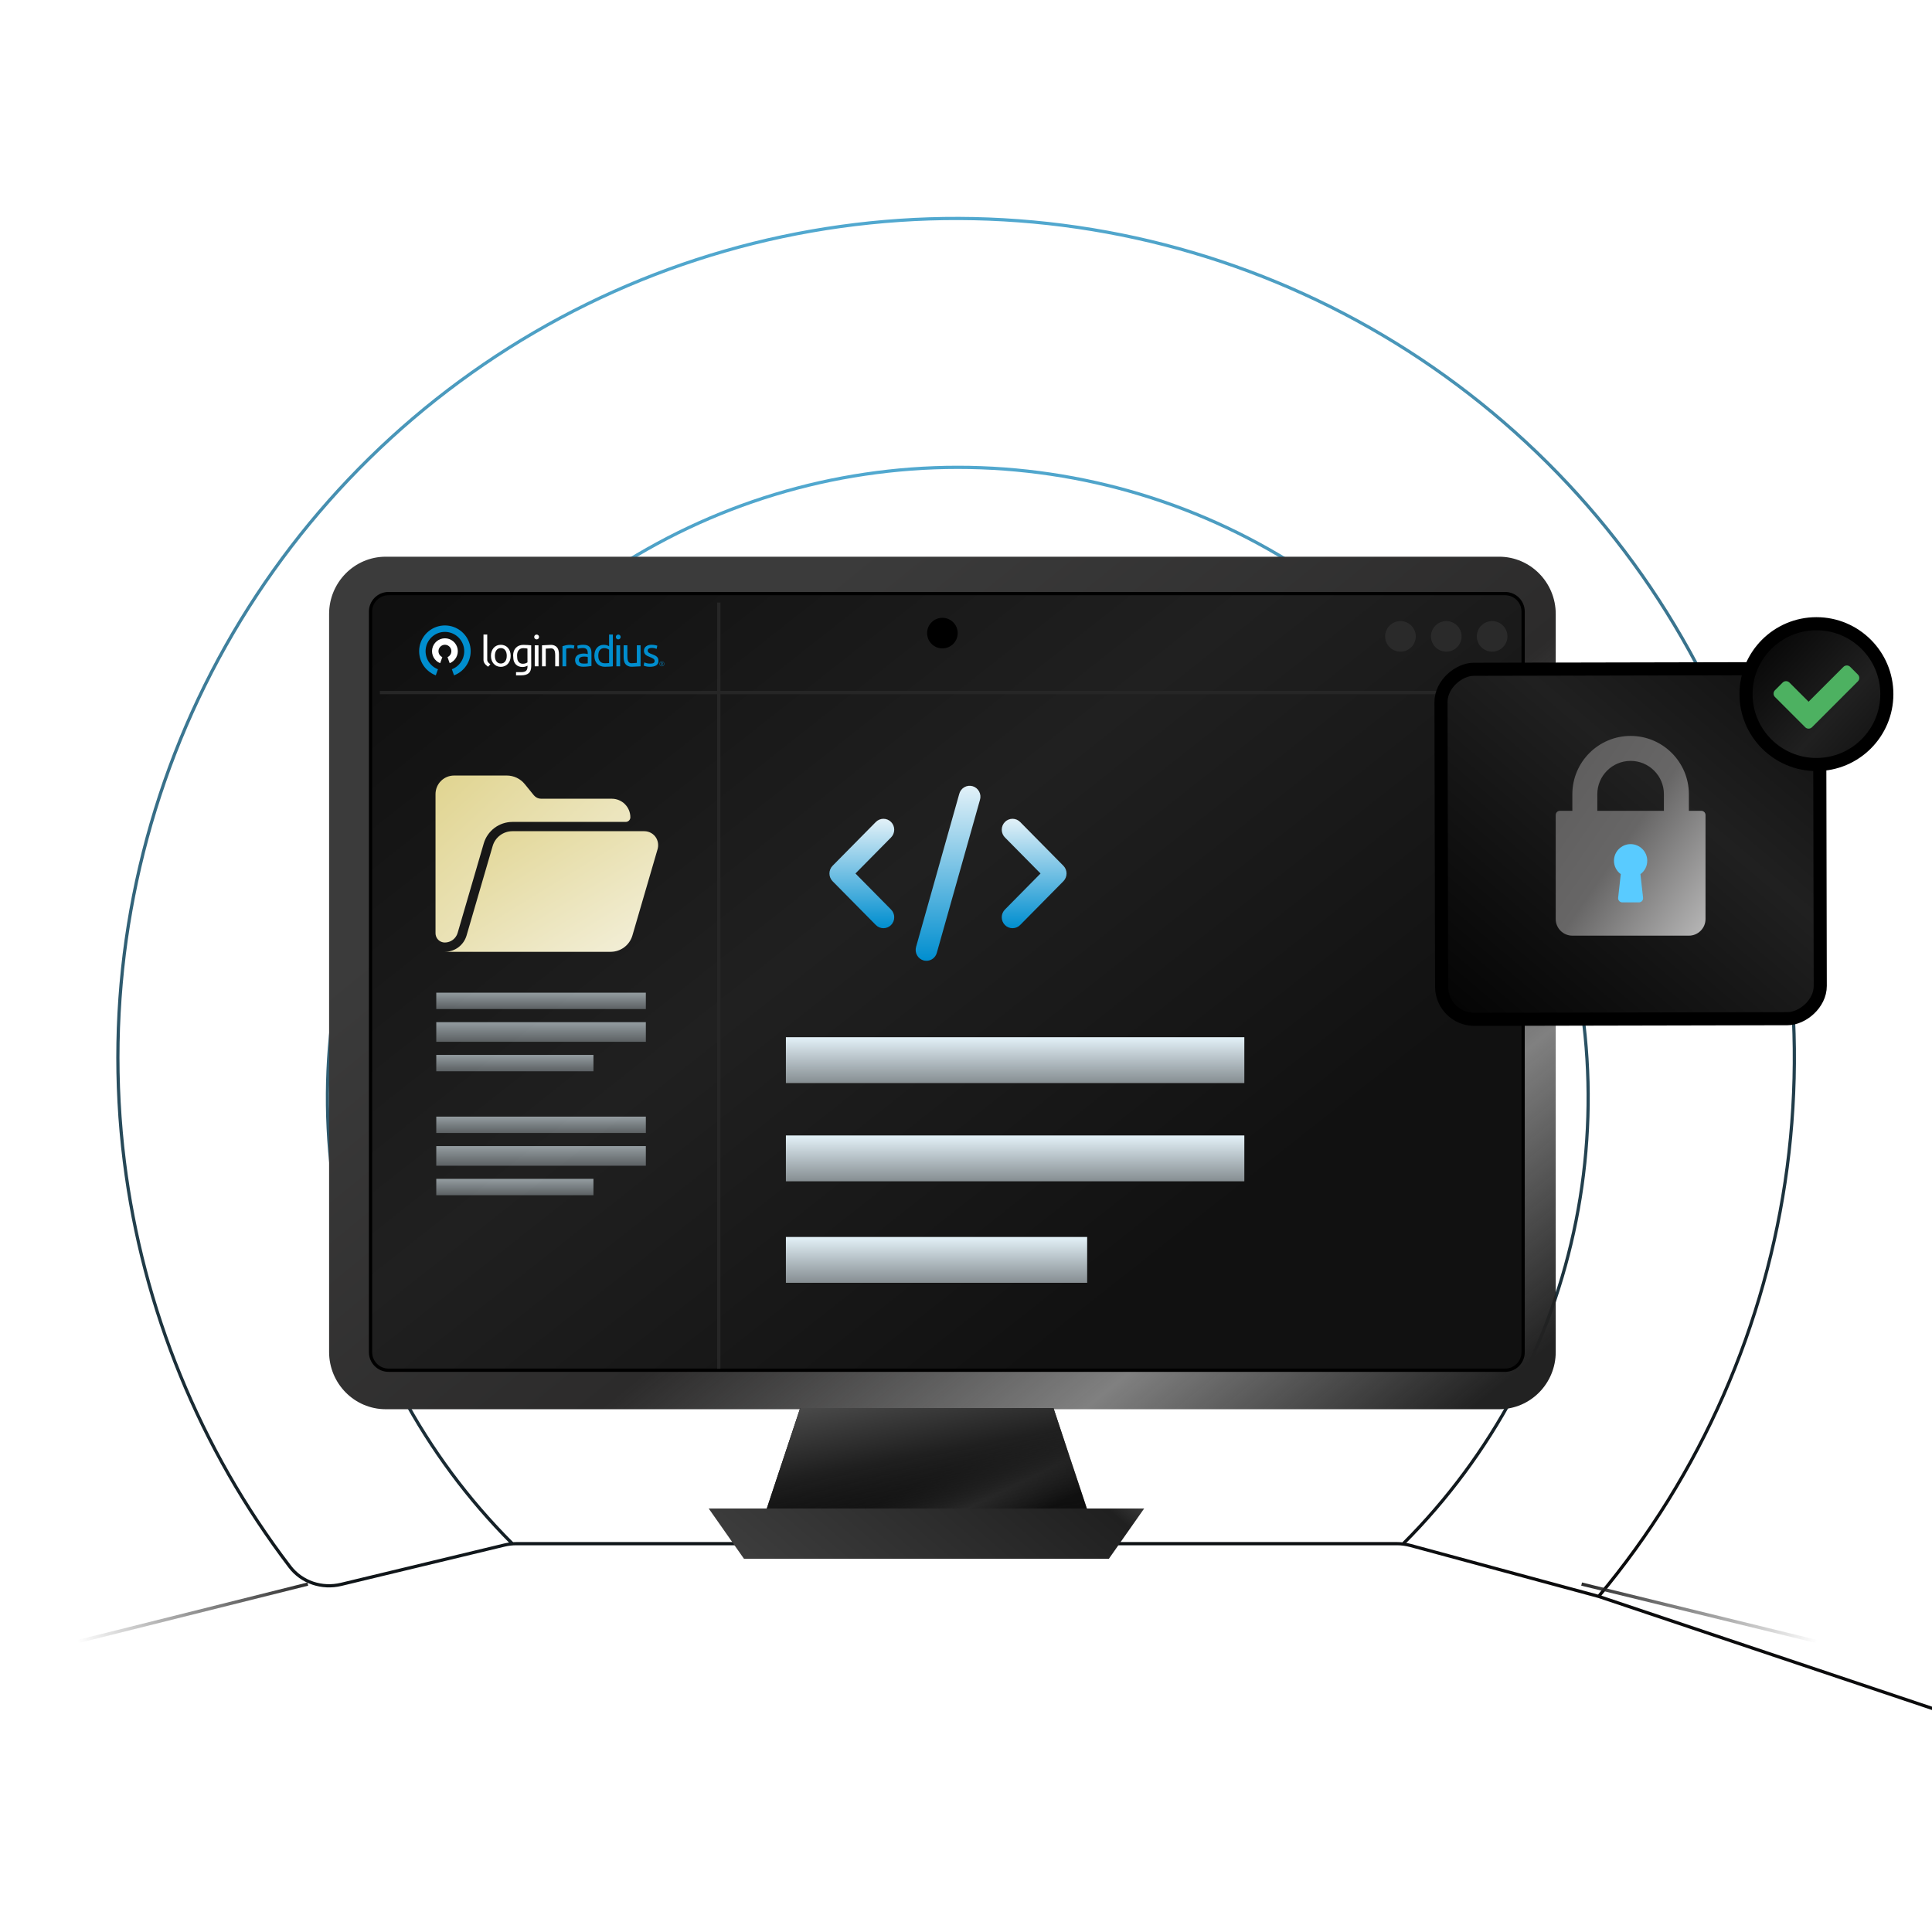 <svg width="590" height="590" viewBox="0 0 590 590" fill="none" xmlns="http://www.w3.org/2000/svg">
<g clip-path="url(#clip0_3919_62881)">
<g filter="url(#filter0_dd_3919_62881)">
<path d="M488.198 485.553C519.434 448.237 539.404 402.785 545.769 354.519C552.133 306.253 544.63 257.172 524.137 213.02C503.643 168.868 471.008 131.474 430.053 105.216C389.097 78.958 341.516 64.922 292.88 64.752C244.244 64.581 196.566 78.284 155.428 104.255C114.29 130.226 81.394 167.391 60.593 211.398C39.792 255.405 31.946 304.433 37.974 352.742C43.595 397.799 61.069 440.492 88.527 476.489C92.169 481.263 98.331 483.284 104.169 481.879L154 469.882C155.203 469.592 156.437 469.446 157.675 469.446H426.599C427.984 469.446 429.364 469.629 430.701 469.991L488.198 485.553ZM488.198 485.553L596 521.75" stroke="url(#paint0_linear_3919_62881)" stroke-width="0.981"/>
</g>
<path d="M94 483.75L6 505.75" stroke="url(#paint1_linear_3919_62881)"/>
<path d="M483 483.75L573 505.75" stroke="url(#paint2_linear_3919_62881)"/>
<g filter="url(#filter1_dd_3919_62881)">
<path d="M428.618 469.368C455.54 442.446 473.874 408.146 481.301 370.805C488.729 333.464 484.917 294.758 470.347 259.583C455.777 224.409 431.104 194.344 399.447 173.192C367.791 152.04 330.573 140.75 292.5 140.75C254.427 140.75 217.209 152.04 185.553 173.192C153.896 194.344 129.223 224.409 114.653 259.583C100.083 294.758 96.271 333.464 103.699 370.805C111.126 408.146 129.46 442.446 156.382 469.368" stroke="url(#paint3_linear_3919_62881)" stroke-width="0.981"/>
</g>
<path d="M457.792 170.008H117.804C108.247 170.008 100.5 177.845 100.5 187.512V412.849C100.5 422.517 108.247 430.353 117.804 430.353H457.792C467.349 430.353 475.096 422.517 475.096 412.849V187.512C475.096 177.845 467.349 170.008 457.792 170.008Z" fill="url(#paint4_linear_3919_62881)"/>
<path d="M118.658 181.27H459.636C462.673 181.27 465.136 183.732 465.136 186.77V412.942C465.136 415.98 462.673 418.442 459.636 418.442H118.658C115.621 418.442 113.158 415.98 113.158 412.942V186.77C113.158 183.732 115.621 181.27 118.658 181.27Z" fill="url(#paint5_linear_3919_62881)" stroke="black"/>
<path d="M287.795 198.009C290.376 198.009 292.468 195.918 292.468 193.338C292.468 190.759 290.376 188.668 287.795 188.668C285.214 188.668 283.121 190.759 283.121 193.338C283.121 195.918 285.214 198.009 287.795 198.009Z" fill="black"/>
<path d="M427.674 199.009C430.255 199.009 432.347 196.918 432.347 194.338C432.347 191.759 430.255 189.668 427.674 189.668C425.092 189.668 423 191.759 423 194.338C423 196.918 425.092 199.009 427.674 199.009Z" fill="#2A2A2A"/>
<path d="M441.674 199.009C444.255 199.009 446.347 196.918 446.347 194.338C446.347 191.759 444.255 189.668 441.674 189.668C439.092 189.668 437 191.759 437 194.338C437 196.918 439.092 199.009 441.674 199.009Z" fill="#2A2A2A"/>
<path d="M455.674 199.009C458.255 199.009 460.347 196.918 460.347 194.338C460.347 191.759 458.255 189.668 455.674 189.668C453.092 189.668 451 191.759 451 194.338C451 196.918 453.092 199.009 455.674 199.009Z" fill="#2A2A2A"/>
<path d="M135.869 191C134.028 191 132.245 191.645 130.831 192.825C129.417 194.004 128.46 195.643 128.129 197.455C127.797 199.267 128.111 201.138 129.016 202.743C129.921 204.347 131.36 205.583 133.082 206.236L133.747 204.382C132.461 203.886 131.389 202.956 130.717 201.752C130.045 200.549 129.815 199.148 130.067 197.792C130.319 196.437 131.038 195.212 132.097 194.331C133.157 193.45 134.491 192.967 135.869 192.967C137.247 192.967 138.581 193.45 139.641 194.331C140.701 195.212 141.419 196.437 141.671 197.792C141.923 199.148 141.693 200.549 141.021 201.752C140.349 202.956 139.277 203.886 137.992 204.382L138.657 206.236C140.379 205.583 141.817 204.347 142.722 202.743C143.627 201.139 143.941 199.268 143.61 197.455C143.278 195.643 142.322 194.005 140.908 192.825C139.493 191.646 137.711 191 135.869 191Z" fill="#008ECF"/>
<path d="M134.413 202.527L135.078 200.672C134.665 200.49 134.327 200.171 134.121 199.769C133.915 199.368 133.853 198.907 133.946 198.465C134.039 198.023 134.281 197.627 134.631 197.342C134.982 197.058 135.419 196.902 135.871 196.902C136.322 196.902 136.76 197.058 137.11 197.342C137.46 197.627 137.702 198.023 137.795 198.465C137.888 198.907 137.826 199.368 137.62 199.769C137.414 200.171 137.076 200.49 136.663 200.672L137.329 202.527C138.179 202.188 138.885 201.563 139.324 200.759C139.764 199.956 139.91 199.024 139.737 198.125C139.565 197.225 139.084 196.414 138.379 195.83C137.673 195.247 136.786 194.928 135.871 194.928C134.955 194.928 134.069 195.247 133.363 195.83C132.657 196.414 132.177 197.225 132.004 198.125C131.832 199.024 131.978 199.956 132.417 200.759C132.857 201.563 133.562 202.188 134.413 202.527Z" fill="white"/>
<path d="M174.136 196.93C174.234 196.93 174.347 196.936 174.474 196.948C174.602 196.961 174.724 196.977 174.849 196.998C174.974 197.018 175.086 197.039 175.189 197.06C175.265 197.074 175.341 197.093 175.416 197.115L175.219 198.116C175.072 198.068 174.921 198.028 174.769 197.998C174.503 197.948 174.233 197.925 173.962 197.931C173.749 197.931 173.536 197.953 173.328 197.998C173.118 198.044 172.98 198.074 172.914 198.091V203.48H171.77V197.336C172.1 197.222 172.437 197.129 172.78 197.059C173.226 196.969 173.68 196.925 174.136 196.93Z" fill="#008ECF"/>
<path d="M178.154 196.905C178.612 196.905 179.001 196.964 179.318 197.083C179.611 197.187 179.873 197.36 180.083 197.589C180.279 197.813 180.42 198.079 180.495 198.366C180.581 198.69 180.623 199.024 180.62 199.359V203.366C180.522 203.383 180.384 203.406 180.208 203.434C180.031 203.463 179.833 203.489 179.61 203.514C179.387 203.539 179.148 203.561 178.889 203.582C178.63 203.603 178.373 203.613 178.119 203.613C177.782 203.616 177.446 203.579 177.119 203.502C176.835 203.437 176.567 203.318 176.33 203.15C176.105 202.987 175.926 202.769 175.811 202.516C175.68 202.217 175.616 201.892 175.624 201.566C175.615 201.248 175.689 200.934 175.839 200.653C175.98 200.402 176.181 200.19 176.425 200.037C176.69 199.873 176.982 199.756 177.287 199.692C177.627 199.616 177.975 199.579 178.323 199.58C178.442 199.581 178.561 199.587 178.68 199.599C178.805 199.612 178.922 199.628 179.031 199.649C179.142 199.669 179.238 199.687 179.321 199.704C179.403 199.721 179.46 199.733 179.493 199.741V199.42C179.493 199.231 179.472 199.042 179.431 198.857C179.393 198.679 179.317 198.511 179.209 198.364C179.094 198.214 178.944 198.095 178.772 198.019C178.544 197.924 178.298 197.88 178.051 197.889C177.719 197.887 177.388 197.914 177.061 197.971C176.846 198.006 176.634 198.061 176.429 198.135L176.293 197.186C176.532 197.096 176.78 197.032 177.032 196.995C177.403 196.931 177.778 196.901 178.154 196.905ZM178.252 202.651C178.523 202.651 178.764 202.645 178.973 202.633C179.15 202.625 179.325 202.602 179.497 202.565V200.653C179.369 200.6 179.234 200.565 179.097 200.548C178.874 200.517 178.649 200.503 178.425 200.505C178.241 200.506 178.058 200.519 177.877 200.543C177.693 200.564 177.514 200.616 177.347 200.697C177.191 200.772 177.054 200.881 176.946 201.017C176.833 201.173 176.777 201.362 176.786 201.553C176.786 201.965 176.918 202.251 177.18 202.411C177.443 202.571 177.801 202.651 178.252 202.651Z" fill="#008ECF"/>
<path d="M186.011 193.779H187.157V203.476C186.894 203.55 185.262 203.623 184.729 203.623C184.274 203.63 183.823 203.551 183.398 203.39C183.017 203.242 182.673 203.015 182.387 202.724C182.099 202.422 181.879 202.063 181.74 201.669C181.582 201.22 181.505 200.746 181.512 200.27C181.507 199.81 181.572 199.353 181.703 198.913C181.819 198.525 182.01 198.165 182.266 197.853C182.512 197.557 182.821 197.321 183.171 197.162C183.558 196.991 183.976 196.907 184.398 196.915C184.73 196.91 185.06 196.96 185.375 197.064C185.597 197.134 185.81 197.229 186.01 197.347L186.011 193.779ZM186.011 198.42C185.827 198.28 185.623 198.168 185.407 198.087C185.132 197.978 184.839 197.924 184.544 197.927C184.252 197.919 183.963 197.98 183.699 198.105C183.471 198.22 183.274 198.39 183.126 198.599C182.972 198.824 182.863 199.078 182.806 199.345C182.739 199.648 182.706 199.959 182.708 200.27C182.708 201.018 182.892 201.595 183.262 202.002C183.632 202.409 184.134 202.55 184.75 202.55C185.063 202.55 185.896 202.51 186.011 202.477V198.42Z" fill="#008ECF"/>
<path d="M198.538 202.65C199.006 202.65 199.353 202.588 199.579 202.463C199.805 202.338 199.918 202.14 199.918 201.871C199.921 201.741 199.893 201.612 199.835 201.496C199.777 201.38 199.691 201.28 199.585 201.205C199.363 201.041 198.997 200.856 198.488 200.65C198.242 200.551 198.006 200.45 197.78 200.348C197.568 200.255 197.371 200.132 197.194 199.984C197.03 199.844 196.895 199.672 196.8 199.479C196.695 199.251 196.645 199.002 196.652 198.751C196.652 198.183 196.86 197.733 197.277 197.401C197.694 197.068 198.265 196.901 198.99 196.9C199.171 196.901 199.352 196.911 199.533 196.931C199.713 196.952 199.882 196.977 200.038 197.005C200.194 197.034 200.332 197.068 200.451 197.098C200.569 197.128 200.662 197.161 200.728 197.184L200.519 198.17C200.333 198.082 200.139 198.014 199.939 197.967C199.63 197.894 199.313 197.859 198.996 197.865C198.705 197.858 198.417 197.924 198.158 198.057C198.047 198.11 197.954 198.196 197.89 198.302C197.826 198.408 197.795 198.531 197.801 198.654C197.798 198.782 197.825 198.909 197.881 199.025C197.94 199.139 198.024 199.238 198.127 199.315C198.255 199.411 198.393 199.491 198.54 199.555C198.704 199.629 198.901 199.707 199.131 199.789C199.435 199.905 199.706 200.018 199.944 200.128C200.165 200.228 200.37 200.359 200.554 200.517C200.721 200.664 200.854 200.848 200.942 201.053C201.039 201.298 201.085 201.56 201.077 201.824C201.077 202.416 200.858 202.864 200.418 203.168C199.979 203.473 199.352 203.624 198.539 203.624C197.972 203.624 197.528 203.577 197.208 203.483C196.987 203.422 196.769 203.349 196.555 203.266L196.764 202.28C196.895 202.33 197.105 202.404 197.393 202.502C197.681 202.601 198.062 202.65 198.538 202.65Z" fill="#008ECF"/>
<path d="M195.625 203.477L193.074 203.612C192.64 203.639 192.205 203.565 191.804 203.396C191.488 203.267 191.21 203.059 190.997 202.792C190.789 202.517 190.643 202.199 190.572 201.861C190.486 201.468 190.444 201.067 190.447 200.665V197.064H191.594V200.418C191.589 200.757 191.616 201.095 191.674 201.429C191.712 201.672 191.803 201.903 191.939 202.108C192.062 202.279 192.233 202.41 192.432 202.483C192.637 202.561 192.979 202.541 193.282 202.519C193.993 202.467 194.157 202.447 194.478 202.424V197.064H195.624L195.625 203.477Z" fill="#008ECF"/>
<path d="M189.377 197.066H188.23V203.479H189.377V197.066Z" fill="#008ECF"/>
<path d="M188.804 195.261C189.212 195.261 189.543 194.93 189.543 194.521C189.543 194.112 189.212 193.781 188.804 193.781C188.395 193.781 188.064 194.112 188.064 194.521C188.064 194.93 188.395 195.261 188.804 195.261Z" fill="#008ECF"/>
<path d="M162.218 197.066C161.947 197 160.349 196.93 159.815 196.93C159.368 196.923 158.924 197.005 158.508 197.17C158.138 197.32 157.804 197.547 157.529 197.836C157.257 198.127 157.05 198.472 156.919 198.847C156.775 199.262 156.704 199.698 156.709 200.137C156.709 200.672 156.793 201.575 156.94 201.962C157.073 202.323 157.278 202.653 157.545 202.93C157.796 203.187 158.102 203.382 158.44 203.503C158.79 203.629 159.159 203.692 159.531 203.691C159.868 203.697 160.204 203.645 160.523 203.536C160.722 203.473 160.914 203.389 161.096 203.286V203.557C161.096 204.149 160.946 204.581 160.646 204.852C160.346 205.123 159.855 205.259 159.173 205.259C159.017 205.259 157.934 205.259 157.59 205.251V206.244C157.927 206.244 158.991 206.244 159.148 206.244C160.184 206.244 160.956 206.022 161.465 205.578C161.974 205.134 162.229 204.419 162.229 203.432L162.218 197.066ZM160.478 202.572C160.207 202.66 159.924 202.704 159.64 202.701C159.418 202.7 159.199 202.658 158.993 202.576C158.781 202.492 158.591 202.361 158.438 202.193C158.268 202.003 158.138 201.781 158.056 201.539C157.962 201.277 157.905 200.516 157.905 200.146C157.905 199.479 158.071 198.944 158.405 198.543C158.738 198.141 159.212 197.94 159.828 197.939C160.089 197.935 160.351 197.949 160.61 197.982C160.766 198.003 160.921 198.034 161.073 198.074L161.082 202.267C160.899 202.401 160.694 202.504 160.478 202.572Z" fill="white"/>
<path d="M155.949 200.272C155.956 200.741 155.881 201.209 155.727 201.652C155.591 202.044 155.378 202.406 155.102 202.716C154.837 203.011 154.511 203.246 154.147 203.403C153.374 203.724 152.505 203.724 151.732 203.403C151.368 203.246 151.042 203.011 150.777 202.716C150.5 202.406 150.288 202.045 150.152 201.652C149.999 201.209 149.923 200.741 149.93 200.272C149.924 199.804 149.999 199.338 150.152 198.896C150.287 198.502 150.5 198.14 150.777 197.829C151.042 197.535 151.368 197.301 151.732 197.145C152.115 196.986 152.525 196.904 152.94 196.904C153.354 196.904 153.764 196.986 154.147 197.145C154.511 197.301 154.837 197.535 155.102 197.829C155.379 198.14 155.591 198.503 155.727 198.896C155.88 199.338 155.955 199.804 155.949 200.272ZM154.753 200.272C154.753 199.548 154.591 198.975 154.267 198.551C153.942 198.128 153.5 197.916 152.942 197.916C152.383 197.916 151.942 198.128 151.617 198.551C151.293 198.975 151.131 199.548 151.129 200.272C151.129 200.995 151.292 201.568 151.616 201.992C151.941 202.416 152.383 202.627 152.942 202.627C153.5 202.627 153.942 202.415 154.267 201.992C154.591 201.569 154.754 200.995 154.754 200.272H154.753Z" fill="white"/>
<path d="M165.52 197.067L168.071 196.931C168.505 196.904 168.939 196.978 169.34 197.147C169.656 197.275 169.934 197.484 170.147 197.751C170.355 198.026 170.501 198.344 170.572 198.682C170.658 199.075 170.7 199.476 170.697 199.878V203.479H169.549V200.125C169.554 199.786 169.527 199.448 169.469 199.114C169.43 198.871 169.34 198.64 169.204 198.435C169.081 198.263 168.909 198.133 168.711 198.06C168.506 197.982 168.236 198.004 167.932 198.019L166.666 198.082V203.478H165.52V197.067Z" fill="white"/>
<path d="M149.06 203.599C149.002 203.565 147.648 202.742 147.648 201.569V193.779H148.795V201.569C148.795 202.257 149.743 202.844 149.752 202.851L149.06 203.599Z" fill="white"/>
<path d="M164.447 197.066H163.301V203.479H164.447V197.066Z" fill="white"/>
<path d="M163.874 195.261C164.282 195.261 164.613 194.93 164.613 194.521C164.613 194.112 164.282 193.781 163.874 193.781C163.466 193.781 163.135 194.112 163.135 194.521C163.135 194.93 163.466 195.261 163.874 195.261Z" fill="white"/>
<path d="M202.13 202.075C202.258 202.075 202.384 202.113 202.49 202.184C202.597 202.256 202.68 202.357 202.729 202.476C202.778 202.594 202.791 202.725 202.766 202.851C202.741 202.977 202.679 203.092 202.589 203.183C202.498 203.274 202.382 203.336 202.256 203.361C202.131 203.386 202 203.373 201.882 203.324C201.763 203.275 201.662 203.192 201.591 203.085C201.519 202.978 201.481 202.853 201.481 202.724C201.482 202.552 201.55 202.387 201.672 202.266C201.793 202.144 201.958 202.075 202.13 202.075ZM202.13 201.984C201.984 201.984 201.841 202.028 201.719 202.109C201.598 202.19 201.503 202.306 201.447 202.441C201.391 202.576 201.376 202.725 201.405 202.868C201.433 203.012 201.504 203.144 201.607 203.247C201.711 203.351 201.842 203.421 201.986 203.45C202.129 203.478 202.278 203.464 202.413 203.408C202.548 203.352 202.663 203.257 202.745 203.135C202.826 203.013 202.869 202.87 202.869 202.724C202.869 202.627 202.85 202.531 202.813 202.441C202.776 202.351 202.722 202.27 202.653 202.201C202.584 202.132 202.503 202.078 202.413 202.041C202.323 202.003 202.227 201.984 202.13 201.984Z" fill="#008ECF"/>
<path d="M202.25 202.766C202.262 202.781 202.277 202.799 202.295 202.823C202.312 202.847 202.331 202.873 202.35 202.901C202.368 202.93 202.387 202.96 202.406 202.991C202.423 203.021 202.439 203.051 202.453 203.082H202.338C202.323 203.055 202.307 203.026 202.29 202.998C202.273 202.97 202.256 202.943 202.238 202.917C202.221 202.891 202.204 202.867 202.187 202.844C202.17 202.822 202.155 202.803 202.14 202.786H202.111H201.986V203.081H201.881V202.337C201.914 202.33 201.947 202.325 201.98 202.323C202.017 202.323 202.051 202.319 202.081 202.319C202.166 202.314 202.25 202.334 202.323 202.379C202.351 202.399 202.373 202.426 202.388 202.457C202.403 202.489 202.409 202.523 202.407 202.557C202.409 202.604 202.396 202.649 202.37 202.687C202.339 202.725 202.297 202.753 202.25 202.766ZM202.09 202.412C202.045 202.412 202.011 202.412 201.987 202.415V202.699H202.062C202.095 202.7 202.128 202.698 202.16 202.694C202.186 202.692 202.211 202.685 202.234 202.673C202.253 202.663 202.269 202.648 202.28 202.63C202.291 202.607 202.296 202.583 202.296 202.558C202.296 202.533 202.291 202.508 202.28 202.486C202.27 202.467 202.254 202.452 202.236 202.441C202.217 202.43 202.195 202.422 202.173 202.418C202.146 202.413 202.118 202.411 202.09 202.412Z" fill="#008ECF"/>
<path d="M244.363 429.994H321.709L332.476 462.386H233.596L244.363 429.994Z" fill="url(#paint6_linear_3919_62881)"/>
<path d="M244.363 429.994H321.709L332.476 462.386H233.596L244.363 429.994Z" fill="url(#paint7_linear_3919_62881)"/>
<path d="M227.195 476.02H338.637L349.405 460.676H216.428L227.195 476.02Z" fill="url(#paint8_linear_3919_62881)"/>
<rect opacity="0.6" x="133.23" y="303.152" width="64" height="5" fill="url(#paint9_linear_3919_62881)"/>
<rect opacity="0.6" x="133.23" y="341" width="64" height="5" fill="url(#paint10_linear_3919_62881)"/>
<rect opacity="0.6" x="133.23" y="312.152" width="64" height="6" fill="url(#paint11_linear_3919_62881)"/>
<rect opacity="0.6" x="133.23" y="350" width="64" height="6" fill="url(#paint12_linear_3919_62881)"/>
<rect opacity="0.6" x="133.23" y="322.152" width="48" height="5" fill="url(#paint13_linear_3919_62881)"/>
<rect opacity="0.6" x="133.23" y="360" width="48" height="5" fill="url(#paint14_linear_3919_62881)"/>
<rect x="219" y="184" width="1" height="234" fill="#262626"/>
<rect width="350" height="1" transform="matrix(1 0 0 -1 116 212)" fill="#262626"/>
<rect x="440.26" y="311.309" width="106.897" height="115.638" rx="10" transform="rotate(-90.121 440.26 311.309)" fill="url(#paint15_linear_3919_62881)"/>
<rect x="440.26" y="311.309" width="106.897" height="115.638" rx="10" transform="rotate(-90.121 440.26 311.309)" stroke="black" stroke-width="4"/>
<g clip-path="url(#clip1_3919_62881)">
<circle cx="501.5" cy="268.5" r="13.5" fill="#59CBFF"/>
<path d="M519.565 247.613H515.753V242.53C515.753 232.72 507.771 224.738 497.961 224.738C488.15 224.738 480.169 232.72 480.169 242.53V247.613H476.357C475.654 247.613 475.086 248.182 475.086 248.884V280.655C475.086 283.459 477.366 285.738 480.169 285.738H515.753C518.556 285.738 520.836 283.459 520.836 280.655V248.884C520.836 248.182 520.268 247.613 519.565 247.613ZM501.766 274.161C501.806 274.519 501.69 274.879 501.45 275.148C501.209 275.418 500.864 275.572 500.503 275.572H495.419C495.058 275.572 494.713 275.418 494.472 275.148C494.232 274.879 494.116 274.519 494.156 274.161L494.958 266.951C493.656 266.004 492.878 264.506 492.878 262.863C492.878 260.06 495.157 257.78 497.961 257.78C500.765 257.78 503.044 260.06 503.044 262.863C503.044 264.506 502.266 266.004 500.964 266.951L501.766 274.161ZM508.128 247.613H487.794V242.53C487.794 236.924 492.355 232.363 497.961 232.363C503.567 232.363 508.128 236.924 508.128 242.53V247.613Z" fill="url(#paint16_linear_3919_62881)"/>
</g>
<path d="M554.707 233.472C566.581 233.472 576.207 223.846 576.207 211.972C576.207 200.098 566.581 190.473 554.707 190.473C542.833 190.473 533.207 200.098 533.207 211.972C533.207 223.846 542.833 233.472 554.707 233.472Z" fill="url(#paint17_linear_3919_62881)" stroke="black" stroke-width="4"/>
<path d="M567.366 208.07L553.352 222.083C552.779 222.657 551.847 222.657 551.273 222.083L542.05 212.859C541.476 212.285 541.476 211.354 542.05 210.78L544.387 208.443C544.961 207.869 545.891 207.869 546.466 208.443L552.313 214.29L562.949 203.653C563.524 203.079 564.454 203.079 565.028 203.653L567.365 205.991C567.939 206.565 567.939 207.495 567.365 208.07H567.366Z" fill="#4DB161"/>
<path d="M254.257 269.107L267.423 282.441C267.727 282.759 268.09 283.013 268.492 283.188C268.893 283.362 269.325 283.454 269.762 283.458C270.2 283.462 270.633 283.378 271.037 283.21C271.442 283.042 271.81 282.795 272.119 282.482C272.428 282.169 272.672 281.797 272.838 281.387C273.003 280.977 273.086 280.539 273.083 280.096C273.079 279.653 272.988 279.216 272.815 278.809C272.643 278.403 272.392 278.035 272.078 277.727L261.238 266.751L272.078 255.774C272.392 255.466 272.643 255.099 272.815 254.692C272.988 254.285 273.079 253.848 273.083 253.405C273.086 252.963 273.003 252.524 272.838 252.114C272.672 251.704 272.428 251.332 272.119 251.019C271.81 250.706 271.442 250.459 271.037 250.291C270.633 250.124 270.2 250.039 269.762 250.043C269.325 250.047 268.893 250.139 268.492 250.314C268.09 250.488 267.727 250.742 267.423 251.061L254.257 264.394C253.64 265.019 253.293 265.867 253.293 266.751C253.293 267.634 253.64 268.482 254.257 269.107Z" fill="url(#paint18_linear_3919_62881)"/>
<path d="M311.577 251.061C311.274 250.742 310.91 250.488 310.509 250.314C310.107 250.139 309.675 250.047 309.238 250.043C308.801 250.039 308.368 250.124 307.963 250.291C307.559 250.459 307.191 250.706 306.882 251.019C306.573 251.332 306.329 251.704 306.163 252.114C305.998 252.524 305.914 252.963 305.918 253.405C305.922 253.848 306.013 254.285 306.185 254.692C306.358 255.099 306.608 255.466 306.923 255.774L317.762 266.751L306.923 277.727C306.608 278.035 306.358 278.403 306.185 278.809C306.013 279.216 305.922 279.653 305.918 280.096C305.914 280.539 305.998 280.977 306.163 281.387C306.329 281.797 306.573 282.169 306.882 282.482C307.191 282.795 307.559 283.042 307.963 283.21C308.368 283.378 308.801 283.462 309.238 283.458C309.675 283.454 310.107 283.362 310.509 283.188C310.91 283.013 311.274 282.759 311.577 282.441L324.744 269.107C325.361 268.482 325.708 267.634 325.708 266.751C325.708 265.867 325.361 265.019 324.744 264.394L311.577 251.061Z" fill="url(#paint19_linear_3919_62881)"/>
<path d="M292.92 242.503L279.754 289.17C279.514 290.019 279.617 290.93 280.041 291.703C280.464 292.475 281.173 293.046 282.012 293.29C282.307 293.372 282.611 293.415 282.917 293.416C283.632 293.416 284.328 293.179 284.899 292.743C285.469 292.306 285.884 291.693 286.08 290.996L299.247 244.33C299.384 243.903 299.435 243.454 299.397 243.007C299.358 242.561 299.231 242.126 299.023 241.731C298.815 241.335 298.531 240.986 298.187 240.704C297.842 240.422 297.446 240.214 297.02 240.091C296.594 239.968 296.148 239.933 295.709 239.989C295.27 240.044 294.846 240.189 294.464 240.414C294.081 240.639 293.747 240.94 293.482 241.299C293.217 241.658 293.026 242.068 292.92 242.503Z" fill="url(#paint20_linear_3919_62881)"/>
<path d="M200.463 256.015C200.096 255.352 199.557 254.8 198.904 254.416C198.251 254.033 197.506 253.832 196.749 253.834H156.478C155.12 253.834 153.799 254.274 152.713 255.089C151.627 255.904 150.834 257.048 150.454 258.352L142.483 285.681C142.063 287.119 141.189 288.383 139.99 289.282C138.791 290.181 137.333 290.667 135.834 290.667H186.477C187.976 290.667 189.434 290.181 190.633 289.282C191.832 288.382 192.707 287.118 193.127 285.68L200.779 259.445C200.957 258.881 201.021 258.287 200.967 257.698C200.912 257.109 200.741 256.537 200.463 256.015Z" fill="url(#paint21_linear_3919_62881)"/>
<path d="M139.757 284.887L147.733 257.56C148.289 255.671 149.44 254.011 151.015 252.83C152.59 251.648 154.505 251.006 156.474 251.001H191.083C191.866 251.001 192.5 250.366 192.5 249.584C192.5 248.081 191.903 246.64 190.84 245.577C189.778 244.514 188.336 243.917 186.833 243.917H165.237C164.815 243.917 164.398 243.823 164.017 243.642C163.636 243.461 163.3 243.197 163.033 242.869L160.249 239.445C159.585 238.629 158.748 237.972 157.799 237.52C156.85 237.068 155.811 236.834 154.76 236.834H138.667C137.164 236.834 135.722 237.431 134.66 238.494C133.597 239.556 133 240.998 133 242.501V285.001C133 285.752 133.299 286.473 133.83 287.004C134.361 287.535 135.082 287.834 135.833 287.834C136.718 287.832 137.578 287.543 138.285 287.012C138.992 286.481 139.509 285.736 139.757 284.887Z" fill="url(#paint22_linear_3919_62881)"/>
<rect x="240" y="316.75" width="140" height="14" fill="url(#paint23_linear_3919_62881)"/>
<rect x="240" y="346.75" width="140" height="14" fill="url(#paint24_linear_3919_62881)"/>
<rect x="240" y="377.75" width="92" height="14" fill="url(#paint25_linear_3919_62881)"/>
</g>
<defs>
<filter id="filter0_dd_3919_62881" x="31.584" y="61.315" width="568.498" height="465.807" filterUnits="userSpaceOnUse" color-interpolation-filters="sRGB">
<feFlood flood-opacity="0" result="BackgroundImageFix"/>
<feColorMatrix in="SourceAlpha" type="matrix" values="0 0 0 0 0 0 0 0 0 0 0 0 0 0 0 0 0 0 127 0" result="hardAlpha"/>
<feOffset dy="0.981"/>
<feGaussianBlur stdDeviation="0.981"/>
<feColorMatrix type="matrix" values="0 0 0 0 0 0 0 0 0 0 0 0 0 0 0 0 0 0 0.3 0"/>
<feBlend mode="normal" in2="BackgroundImageFix" result="effect1_dropShadow_3919_62881"/>
<feColorMatrix in="SourceAlpha" type="matrix" values="0 0 0 0 0 0 0 0 0 0 0 0 0 0 0 0 0 0 127 0" result="hardAlpha"/>
<feMorphology radius="0.981" operator="dilate" in="SourceAlpha" result="effect2_dropShadow_3919_62881"/>
<feOffset dy="0.981"/>
<feGaussianBlur stdDeviation="1.472"/>
<feColorMatrix type="matrix" values="0 0 0 0 0 0 0 0 0 0 0 0 0 0 0 0 0 0 0.15 0"/>
<feBlend mode="normal" in2="effect1_dropShadow_3919_62881" result="effect2_dropShadow_3919_62881"/>
<feBlend mode="normal" in="SourceGraphic" in2="effect2_dropShadow_3919_62881" result="shape"/>
</filter>
<filter id="filter1_dd_3919_62881" x="95.584" y="137.315" width="393.832" height="337.307" filterUnits="userSpaceOnUse" color-interpolation-filters="sRGB">
<feFlood flood-opacity="0" result="BackgroundImageFix"/>
<feColorMatrix in="SourceAlpha" type="matrix" values="0 0 0 0 0 0 0 0 0 0 0 0 0 0 0 0 0 0 127 0" result="hardAlpha"/>
<feOffset dy="0.981"/>
<feGaussianBlur stdDeviation="0.981"/>
<feColorMatrix type="matrix" values="0 0 0 0 0 0 0 0 0 0 0 0 0 0 0 0 0 0 0.3 0"/>
<feBlend mode="normal" in2="BackgroundImageFix" result="effect1_dropShadow_3919_62881"/>
<feColorMatrix in="SourceAlpha" type="matrix" values="0 0 0 0 0 0 0 0 0 0 0 0 0 0 0 0 0 0 127 0" result="hardAlpha"/>
<feMorphology radius="0.981" operator="dilate" in="SourceAlpha" result="effect2_dropShadow_3919_62881"/>
<feOffset dy="0.981"/>
<feGaussianBlur stdDeviation="1.472"/>
<feColorMatrix type="matrix" values="0 0 0 0 0 0 0 0 0 0 0 0 0 0 0 0 0 0 0.15 0"/>
<feBlend mode="normal" in2="effect1_dropShadow_3919_62881" result="effect2_dropShadow_3919_62881"/>
<feBlend mode="normal" in="SourceGraphic" in2="effect2_dropShadow_3919_62881" result="shape"/>
</filter>
<linearGradient id="paint0_linear_3919_62881" x1="316" y1="64.75" x2="351.805" y2="487.028" gradientUnits="userSpaceOnUse">
<stop stop-color="#51A8CF"/>
<stop offset="1" stop-color="#0B0B0C"/>
</linearGradient>
<linearGradient id="paint1_linear_3919_62881" x1="25.787" y1="507.797" x2="97.418" y2="485.08" gradientUnits="userSpaceOnUse">
<stop stop-color="#222222" stop-opacity="0"/>
<stop offset="1" stop-color="#222222"/>
</linearGradient>
<linearGradient id="paint2_linear_3919_62881" x1="552.763" y1="507.797" x2="479.811" y2="484.136" gradientUnits="userSpaceOnUse">
<stop stop-color="#222222" stop-opacity="0"/>
<stop offset="1" stop-color="#222222"/>
</linearGradient>
<linearGradient id="paint3_linear_3919_62881" x1="292.5" y1="140.75" x2="329.33" y2="495.23" gradientUnits="userSpaceOnUse">
<stop stop-color="#51A8CF"/>
<stop offset="1" stop-color="#0B0B0C"/>
</linearGradient>
<linearGradient id="paint4_linear_3919_62881" x1="111.802" y1="180.151" x2="368.338" y2="496.093" gradientUnits="userSpaceOnUse">
<stop offset="0.21" stop-color="#3B3B3B"/>
<stop offset="0.588" stop-color="#2C2B2B"/>
<stop offset="0.817" stop-color="#1C1C1C" stop-opacity="0.56"/>
<stop offset="1" stop-color="#222222"/>
</linearGradient>
<linearGradient id="paint5_linear_3919_62881" x1="123.308" y1="190.049" x2="356.478" y2="485.832" gradientUnits="userSpaceOnUse">
<stop stop-color="#101010"/>
<stop offset="0.412" stop-color="#202020"/>
<stop offset="0.79" stop-color="#111111"/>
</linearGradient>
<linearGradient id="paint6_linear_3919_62881" x1="246.697" y1="431.256" x2="272.446" y2="483.883" gradientUnits="userSpaceOnUse">
<stop offset="0.21"/>
<stop offset="0.588" stop-color="#202020"/>
<stop offset="0.817" stop-opacity="0.56"/>
<stop offset="1" stop-color="#202020"/>
</linearGradient>
<linearGradient id="paint7_linear_3919_62881" x1="194.689" y1="384.816" x2="216.53" y2="507.612" gradientUnits="userSpaceOnUse">
<stop offset="0.21" stop-color="#818181"/>
<stop offset="0.588" stop-color="#202020"/>
<stop offset="0.817" stop-opacity="0.56"/>
<stop offset="1" stop-color="#202020"/>
</linearGradient>
<linearGradient id="paint8_linear_3919_62881" x1="116.269" y1="468.348" x2="281.927" y2="274.497" gradientUnits="userSpaceOnUse">
<stop offset="0.21" stop-color="#414141"/>
<stop offset="0.588" stop-color="#202020"/>
<stop offset="0.817" stop-color="#858585" stop-opacity="0.56"/>
<stop offset="1" stop-color="#202020"/>
</linearGradient>
<linearGradient id="paint9_linear_3919_62881" x1="165.23" y1="303.152" x2="165.23" y2="308.152" gradientUnits="userSpaceOnUse">
<stop stop-color="#E3F1F8"/>
<stop offset="1" stop-color="#868E92"/>
</linearGradient>
<linearGradient id="paint10_linear_3919_62881" x1="165.23" y1="341" x2="165.23" y2="346" gradientUnits="userSpaceOnUse">
<stop stop-color="#E3F1F8"/>
<stop offset="1" stop-color="#868E92"/>
</linearGradient>
<linearGradient id="paint11_linear_3919_62881" x1="165.23" y1="312.152" x2="165.23" y2="318.152" gradientUnits="userSpaceOnUse">
<stop stop-color="#E3F1F8"/>
<stop offset="1" stop-color="#868E92"/>
</linearGradient>
<linearGradient id="paint12_linear_3919_62881" x1="165.23" y1="350" x2="165.23" y2="356" gradientUnits="userSpaceOnUse">
<stop stop-color="#E3F1F8"/>
<stop offset="1" stop-color="#868E92"/>
</linearGradient>
<linearGradient id="paint13_linear_3919_62881" x1="157.23" y1="322.152" x2="157.23" y2="327.152" gradientUnits="userSpaceOnUse">
<stop stop-color="#E3F1F8"/>
<stop offset="1" stop-color="#868E92"/>
</linearGradient>
<linearGradient id="paint14_linear_3919_62881" x1="157.23" y1="360" x2="157.23" y2="365" gradientUnits="userSpaceOnUse">
<stop stop-color="#E3F1F8"/>
<stop offset="1" stop-color="#868E92"/>
</linearGradient>
<linearGradient id="paint15_linear_3919_62881" x1="392.083" y1="258.482" x2="609.904" y2="443.244" gradientUnits="userSpaceOnUse">
<stop offset="0.21"/>
<stop offset="0.588" stop-color="#202020"/>
<stop offset="0.817" stop-color="#0E0E0E"/>
<stop offset="1" stop-color="#202020"/>
</linearGradient>
<linearGradient id="paint16_linear_3919_62881" x1="452.778" y1="196.968" x2="565.572" y2="274.82" gradientUnits="userSpaceOnUse">
<stop stop-color="#525151"/>
<stop offset="0.51" stop-color="#676666"/>
<stop offset="1" stop-color="#FCFCFC"/>
</linearGradient>
<linearGradient id="paint17_linear_3919_62881" x1="516.191" y1="174.718" x2="593.052" y2="245.452" gradientUnits="userSpaceOnUse">
<stop offset="0.21"/>
<stop offset="0.588" stop-color="#202020"/>
<stop offset="0.817" stop-color="#0E0E0E"/>
<stop offset="1" stop-color="#202020"/>
</linearGradient>
<linearGradient id="paint18_linear_3919_62881" x1="263.188" y1="250.043" x2="263.188" y2="283.458" gradientUnits="userSpaceOnUse">
<stop stop-color="#E3F1F8"/>
<stop offset="1" stop-color="#008ECF"/>
</linearGradient>
<linearGradient id="paint19_linear_3919_62881" x1="315.813" y1="250.043" x2="315.813" y2="283.458" gradientUnits="userSpaceOnUse">
<stop stop-color="#E3F1F8"/>
<stop offset="1" stop-color="#008ECF"/>
</linearGradient>
<linearGradient id="paint20_linear_3919_62881" x1="289.518" y1="239.963" x2="289.518" y2="293.416" gradientUnits="userSpaceOnUse">
<stop stop-color="#E3F1F8"/>
<stop offset="1" stop-color="#008ECF"/>
</linearGradient>
<linearGradient id="paint21_linear_3919_62881" x1="104.066" y1="237.066" x2="169.043" y2="342.835" gradientUnits="userSpaceOnUse">
<stop stop-color="#D7C76C"/>
<stop offset="1" stop-color="#FCFCFC"/>
</linearGradient>
<linearGradient id="paint22_linear_3919_62881" x1="103.988" y1="213.617" x2="204.593" y2="321.632" gradientUnits="userSpaceOnUse">
<stop stop-color="#D7C76C"/>
<stop offset="1" stop-color="#FCFCFC"/>
</linearGradient>
<linearGradient id="paint23_linear_3919_62881" x1="310" y1="316.75" x2="310" y2="330.75" gradientUnits="userSpaceOnUse">
<stop stop-color="#E3F1F8"/>
<stop offset="1" stop-color="#868E92"/>
</linearGradient>
<linearGradient id="paint24_linear_3919_62881" x1="310" y1="346.75" x2="310" y2="360.75" gradientUnits="userSpaceOnUse">
<stop stop-color="#E3F1F8"/>
<stop offset="1" stop-color="#868E92"/>
</linearGradient>
<linearGradient id="paint25_linear_3919_62881" x1="286" y1="377.75" x2="286" y2="391.75" gradientUnits="userSpaceOnUse">
<stop stop-color="#E3F1F8"/>
<stop offset="1" stop-color="#868E92"/>
</linearGradient>
<clipPath id="clip0_3919_62881">
<rect width="590" height="590" fill="white"/>
</clipPath>
<clipPath id="clip1_3919_62881">
<rect width="61" height="61" fill="white" transform="translate(467.461 224.738)"/>
</clipPath>
</defs>
</svg>
